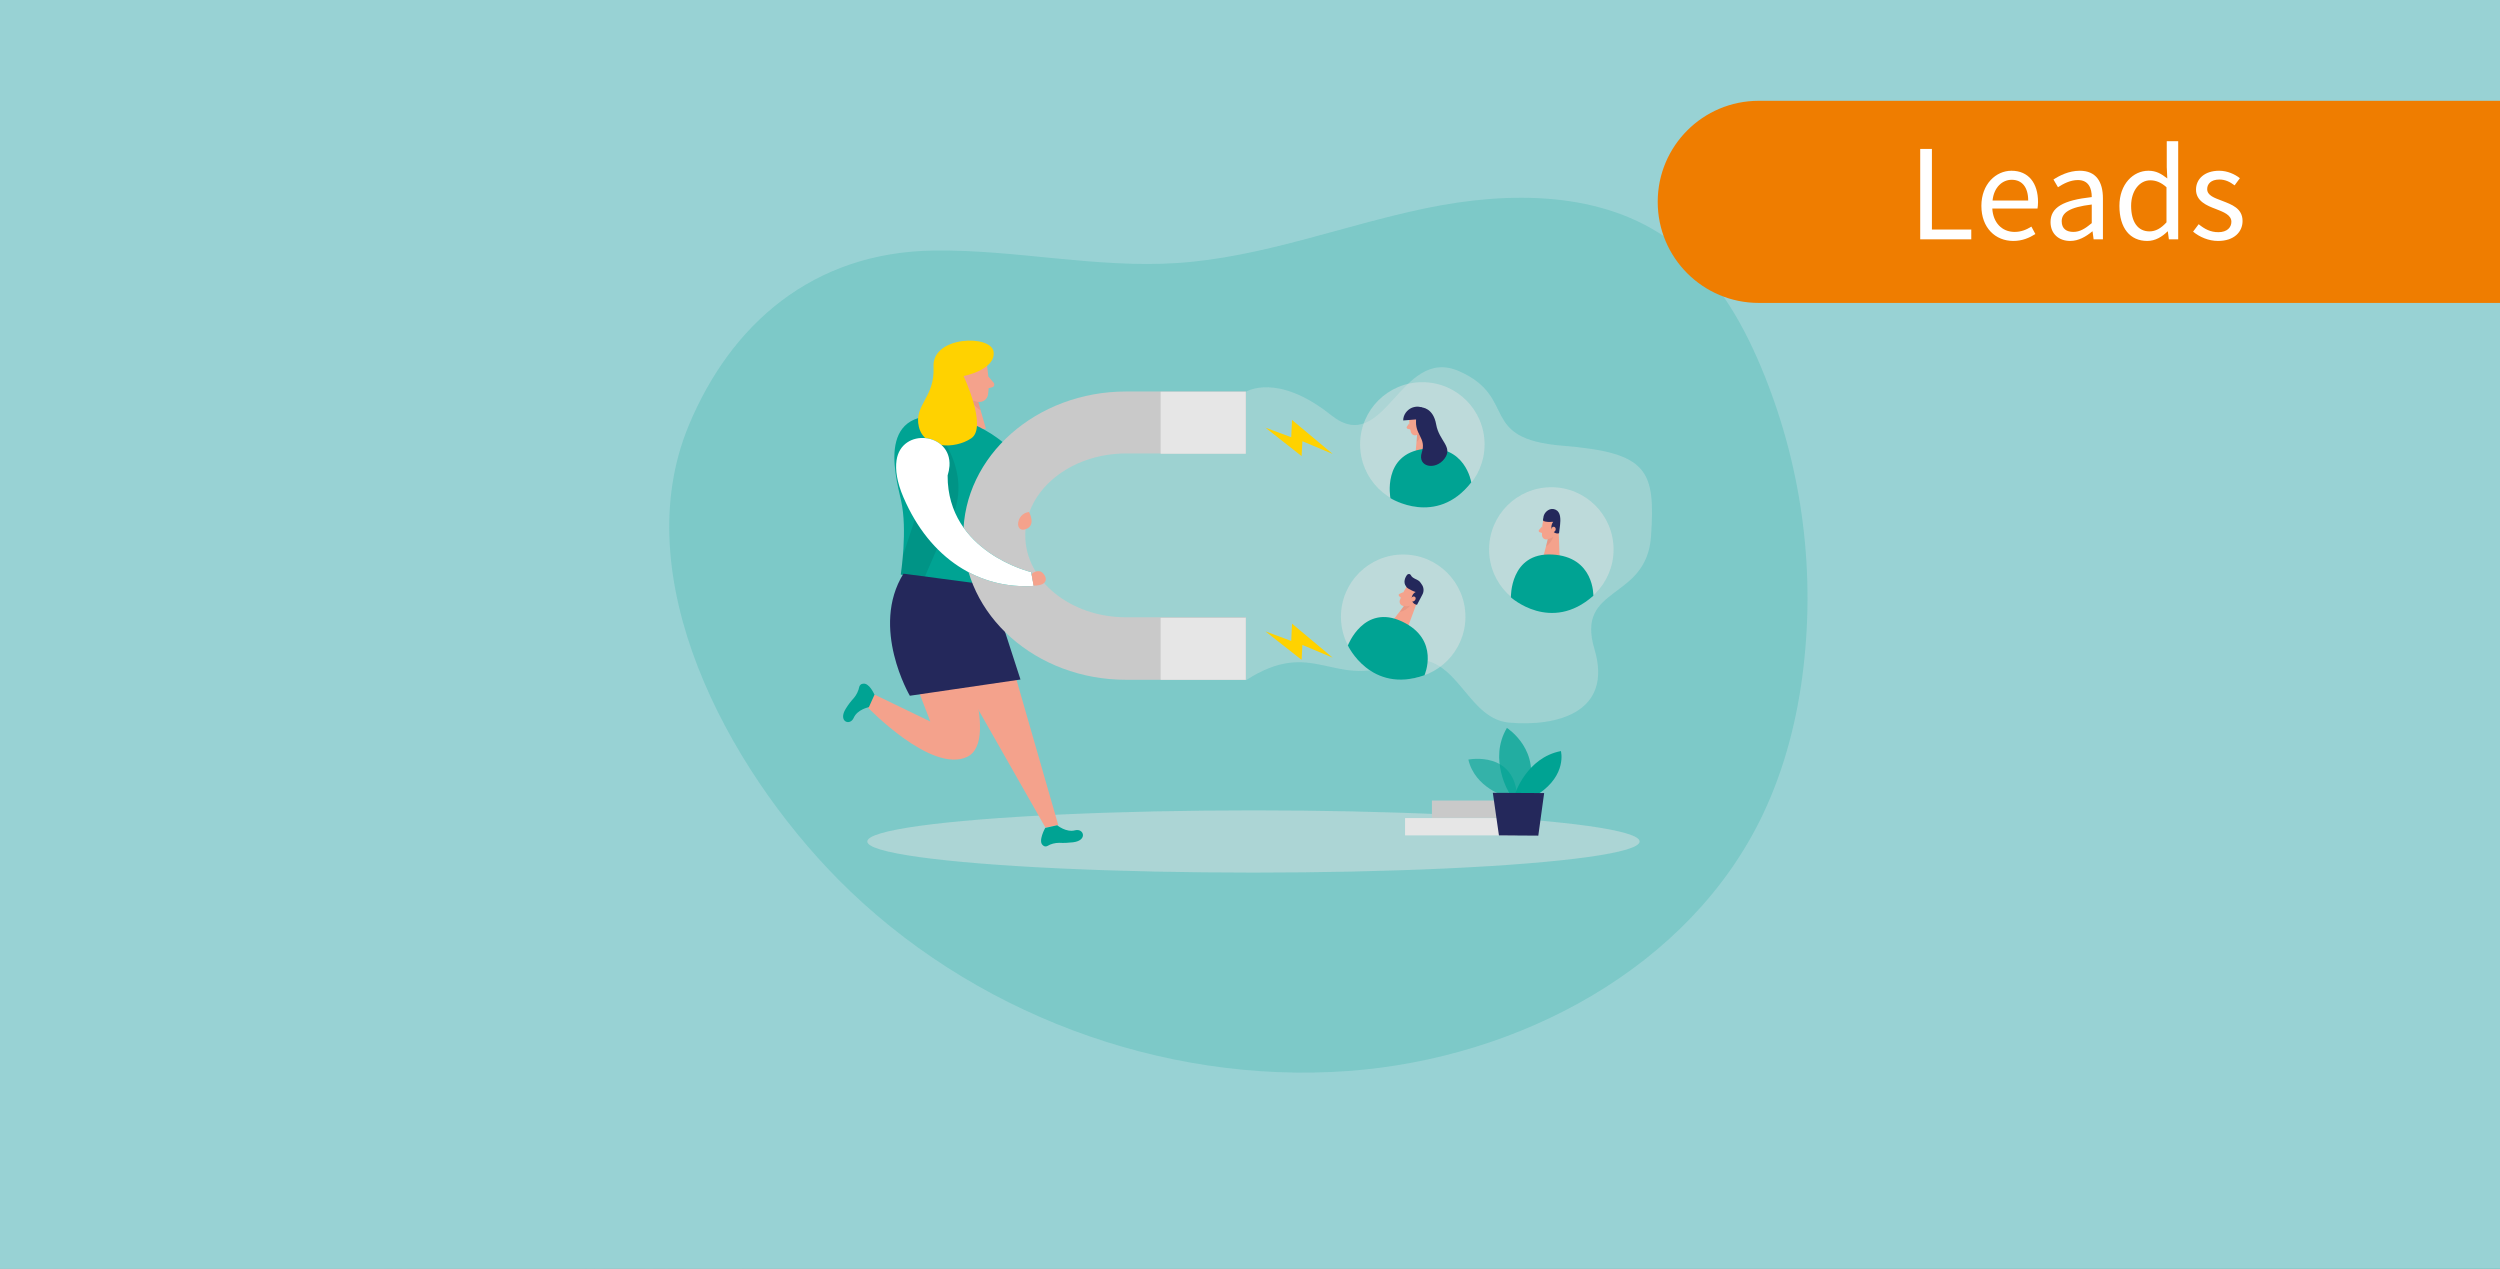 <?xml version="1.0" encoding="UTF-8"?>
<!-- Generator: Adobe Illustrator 26.1.0, SVG Export Plug-In . SVG Version: 6.00 Build 0)  -->
<svg xmlns="http://www.w3.org/2000/svg" xmlns:xlink="http://www.w3.org/1999/xlink" version="1.1" x="0px" y="0px" viewBox="0 0 940 477.1" style="enable-background:new 0 0 940 477.1;" xml:space="preserve">
<rect x="0" y="0" width="940" height="477.1" fill="#808080" stroke="none"/>
<style type="text/css">
	.st0{fill:url(#SVGID_1_);}
	.st1{fill:#98D2D4;}
	.st2{opacity:0.18;fill:#00A393;enable-background:new    ;}
	.st3{opacity:0.45;fill:#E6E6E6;enable-background:new    ;}
	.st4{opacity:0.3;fill:#E6E6E6;enable-background:new    ;}
	.st5{fill:#F4A28C;}
	.st6{opacity:0.31;fill:#CE8172;enable-background:new    ;}
	.st7{fill:#00A393;}
	.st8{opacity:9.000000e-02;enable-background:new    ;}
	.st9{fill:#FFD200;}
	.st10{fill:#24285B;}
	.st11{fill:#C9C9C9;}
	.st12{fill:#E6E6E6;}
	.st13{fill:#FFFFFF;}
	.st14{opacity:0.58;fill:#00A393;enable-background:new    ;}
	.st15{opacity:0.73;fill:#00A393;enable-background:new    ;}
	.st16{fill:#EF7D00;}
</style>
<g xmlns:v="https://vecta.io/nano" id="Bilder">
	<g>
		
			<linearGradient id="SVGID_1_" gradientUnits="userSpaceOnUse" x1="824.282" y1="-112.822" x2="115.718" y2="595.722" gradientTransform="matrix(1 0 0 -1 0 480)">
			<stop offset="0" style="stop-color:#00A393;stop-opacity:0.7"></stop>
			<stop offset="6.000000e-02" style="stop-color:#1EA596;stop-opacity:0.64"></stop>
			<stop offset="0.13" style="stop-color:#46AC9E;stop-opacity:0.57"></stop>
			<stop offset="0.21" style="stop-color:#6FB9AD;stop-opacity:0.49"></stop>
			<stop offset="0.3" style="stop-color:#9BCBC1;stop-opacity:0.4"></stop>
			<stop offset="0.39" style="stop-color:#CAE2DD;stop-opacity:0.31"></stop>
			<stop offset="0.49" style="stop-color:#FBFCFC;stop-opacity:0.21"></stop>
			<stop offset="0.5" style="stop-color:#FFFFFF;stop-opacity:0.2"></stop>
			<stop offset="0.55" style="stop-color:#EEF7F8;stop-opacity:0.29"></stop>
			<stop offset="0.69" style="stop-color:#C8E7E8;stop-opacity:0.5"></stop>
			<stop offset="0.81" style="stop-color:#ADDCDD;stop-opacity:0.69"></stop>
			<stop offset="0.92" style="stop-color:#9DD4D6;stop-opacity:0.87"></stop>
			<stop offset="1" style="stop-color:#97D2D4"></stop>
		</linearGradient>
		<path class="st0" d="M0,0h940v477.1H0V0z"></path>
		<path class="st1" d="M0,0h940v477.1H0V0z"></path>
		<path class="st2" d="M351.2,94.2c30.5-0.4,60.9,6.7,91.4,4.7c31.9-2.1,62.2-14.1,93.5-20.6s66.5-6.6,92.2,12.4    c15.8,11.6,26.2,29.1,33.8,47.2c15,35.7,20.5,74.6,16,113c-2.2,19-7,37.9-15.2,55.2c-27.5,57.9-92,91.9-156,96.6    c-70.2,5.1-142.2-22-191.7-72c-42.1-42.6-80-113.7-56.2-170.8C274.8,122,305.5,94.8,351.2,94.2z"></path>
		<g>
			<ellipse class="st3" cx="471.3" cy="316.4" rx="145.2" ry="11.7"></ellipse>
			<path class="st4" d="M468.5,147.3c0,0,11.7-7.4,32,8.8s25.9-26.4,48.2-16.5s6.7,25.4,38.9,28s34.8,9.3,33.2,33.9     s-28.5,18.4-21.3,42.5s-14.5,29.3-32.1,27.7s-19.7-31.1-43-22s-30.8-10.1-55.8,6l-49.3-14.6L380,220.8l-5.9-43.1l39.5-20.3     L468.5,147.3z"></path>
		</g>
		<path class="st5" d="M359,139.9l-0.4,21.9l12.1-0.6l-4.5-15.7L359,139.9z"></path>
		<path class="st6" d="M367.3,148.9c-1.5-0.2-3-0.8-4.2-1.8c0,0,0.7,3.9,5.6,7.2L367.3,148.9z"></path>
		<g>
			<path class="st5" d="M371.1,137.3c0,0,1.1,6.6,0.4,11.1c-0.3,1.8-2,3-3.8,2.7c0,0,0,0,0,0l0,0c-2.3-0.4-5.2-1.6-6.2-5.1l-2.5-5.6     c-0.8-2.4,0.1-5.1,2.1-6.6C364.5,130.8,370.5,133.3,371.1,137.3L371.1,137.3z"></path>
			<path class="st5" d="M364.5,143.6c0,0-0.2-2.6-2.2-2.2s-1.6,4.1,1.1,4.2L364.5,143.6z M371.6,141.5l2,2.4     c0.4,0.5,0.3,1.1-0.1,1.5c-0.1,0.1-0.3,0.2-0.4,0.2l-2.5,0.7L371.6,141.5z"></path>
		</g>
		<path class="st7" d="M361.4,157.7c0,0,29.7,9.4,22.8,29.9c-5,14.8-12.7,12.6-14,24.2l-1.4,11.5l-30.1-7.3c0,0,2.6-16.9,0.1-27.8    S328.9,150.1,361.4,157.7L361.4,157.7z"></path>
		<path class="st8" d="M354,164.6c0,0,12.1,15.2,3,31.9c-1.5,2.8-2.9,5.8-4.2,8.7l-5.6,12.9l-8.5-2l0.8-7.1L354,164.6z"></path>
		<path class="st9" d="M362.3,141.4c0,0,9.1,19.2,2.9,23.4s-17.7,4-19.7-4.3s6.1-10.9,5.5-22.6s22-12.2,22.6-5.5    C374.3,139.1,362.3,141.4,362.3,141.4z"></path>
		<g>
			<path class="st5" d="M358.1,249.7l35,61.5l4.8-1l-19.3-67.1L358.1,249.7L358.1,249.7z"></path>
			<path class="st5" d="M339.8,245.3l10,26l-20.9-10.1l-2.6,4.8c0,0,23.9,24.9,37.3,18.6s-5-48.2-5-48.2L339.8,245.3z"></path>
		</g>
		<path class="st10" d="M339.7,215.7l32.5,4.3l11.5,35.5l-41.6,6.1C342.1,261.6,327.1,236,339.7,215.7L339.7,215.7z"></path>
		<path class="st7" d="M397.5,310.3c0,0,3.4,2.8,6.7,1.9s4.9,3.8-0.7,4.5c-1.7,0.2-3.5,0.3-5.2,0.2c-1.6,0-3.2,0.4-4.5,1.2    c-0.6,0.3-1.2,0.2-1.7-0.3c-1.9-1.5,0.9-6.5,0.9-6.5L397.5,310.3z M326.7,265.9c0,0-4.3,0.8-5.7,4s-6,1.4-3-3.4    c0.9-1.5,2-2.9,3.1-4.1c1-1.2,1.7-2.7,2-4.2c0.2-0.6,0.7-1.1,1.3-1.1c2.4-0.6,4.4,4.1,4.4,4.1L326.7,265.9z"></path>
		<path class="st11" d="M468.5,255.6h-45.1c-33.8,0-61.2-24.3-61.2-54.2s27.5-54.2,61.2-54.2h45.1v23.3h-45.1    c-20.9,0-37.9,13.8-37.9,30.8s17,30.8,37.9,30.8h45.1L468.5,255.6z"></path>
		<path class="st12" d="M436.4,147.3h32v23.3h-32V147.3z M436.4,232.3h32v23.3h-32V232.3z"></path>
		<g>
			<path id="B" class="st7" d="M357,175.2c0.8-12.6-18.1-14.6-19.9-2.1c-0.5,3.5,0.1,8.1,2.6,13.9c10,23.3,28.7,34.6,49,33.3l-1-5.2     c0,0-31.5-7.4-31.4-36.3C356.7,177.5,356.9,176.4,357,175.2z"></path>
		</g>
		<g>
			<path id="B_00000147200311439400021640000009829474495277212555_" class="st13" d="M357,175.2c0.8-12.6-18.1-14.6-19.9-2.1     c-0.5,3.5,0.1,8.1,2.6,13.9c10,23.3,28.7,34.6,49,33.3l-1-5.2c0,0-31.5-7.4-31.4-36.3C356.7,177.5,356.9,176.4,357,175.2z"></path>
		</g>
		<path class="st5" d="M387.9,215.9c0.8-0.9,2-1.3,3.1-1.1c1.8,0.4,4.9,5.4-2.4,5.4L387.9,215.9z M386.9,192.5c0,0,2.9,5.1-1.3,6.5    S382,193.1,386.9,192.5z"></path>
		<circle class="st3" cx="583.3" cy="206.6" r="23.4"></circle>
		<g>
			<path class="st5" d="M580.2,195.9c-0.4,1.8-0.5,3.7-0.4,5.5c0.1,0.9,1,1.6,1.9,1.4l0,0c1.5-0.1,2.7-1.1,3.2-2.4l1.3-2.8     c0.4-1.2,0.1-2.5-0.9-3.4C583.6,192.7,580.5,193.8,580.2,195.9L580.2,195.9z"></path>
			<path class="st5" d="M586,198.1l0.4,10.9l-6-0.2l2.1-7.9L586,198.1z"></path>
		</g>
		<path class="st10" d="M581,196.1c1,0.2,2,0.2,3,0.1c-0.7,0.9-0.9,2.1-0.4,3.1c0.5,1,1.6,1.5,2.6,1.2c0.2-2,0.7-4.2,0.4-6.2    c-0.1-0.8-0.4-1.6-1-2.2c-0.8-0.7-1.9-0.9-2.8-0.6c-1.4,0.5-2.4,1.8-2.5,3.2C580.1,195.6,580,195.9,581,196.1L581,196.1z"></path>
		<path class="st5" d="M583.3,199.1c0,0,0.2-1.3,1.1-1s0.7,2-0.6,2L583.3,199.1z M579.8,198l-1.1,1.2c-0.2,0.2-0.2,0.5,0,0.8    c0.1,0.1,0.1,0.1,0.2,0.1l1.2,0.4L579.8,198z"></path>
		<path class="st6" d="M581.9,202.7c0.8-0.1,1.5-0.4,2.1-0.9c-0.4,1.5-1.4,2.8-2.7,3.7L581.9,202.7z"></path>
		<path class="st7" d="M599.1,224c0,0,0.4-14.7-15.5-15.5s-15.5,16.1-15.5,16.1S583.1,238.2,599.1,224z"></path>
		<circle class="st3" cx="527.6" cy="231.9" r="23.4"></circle>
		<g>
			<path class="st5" d="M528.8,220.8c-1,1.5-1.9,3.2-2.5,5c-0.2,0.9,0.3,1.8,1.2,2c1.4,0.5,2.9,0.1,3.9-1l2.3-2     c0.9-0.9,1-2.3,0.4-3.4C533.2,219.2,529.9,219,528.8,220.8z"></path>
			<path class="st5" d="M533.3,225.1l-3.8,10.3l-5.5-2.5l5-6.5L533.3,225.1z"></path>
		</g>
		<path class="st10" d="M529.5,221.3c0.9,0.5,1.8,1,2.8,1.3c-1,0.5-1.6,1.6-1.5,2.7c0.1,1.1,0.9,2,2,2.1l2-3.8    c0.6-1.1,0.6-2.4,0-3.5c-0.3-0.5-0.6-0.9-0.9-1.3c-0.8-1-2.8-1.2-3.4-2.5c-0.2-0.4-0.6-0.6-1.1-0.4c0,0,0,0,0,0    c-0.1,0.1-0.2,0.1-0.3,0.2c-0.8,1-1.6,2.9-0.4,4.4C528.9,220.9,529.2,221.1,529.5,221.3L529.5,221.3z"></path>
		<path class="st5" d="M530.5,225c0,0,0.7-1.1,1.5-0.6s-0.1,2.2-1.4,1.7L530.5,225z M527.7,222.6l-1.5,0.7c-0.3,0.1-0.4,0.5-0.2,0.7    c0,0.1,0.1,0.1,0.1,0.2l1,0.8L527.7,222.6z"></path>
		<path class="st6" d="M527.9,227.8c0.7,0.2,1.5,0.2,2.3-0.1c-1,1.3-2.4,2.1-3.9,2.4L527.9,227.8z"></path>
		<path class="st7" d="M535.6,253.9c0,0,6-13.4-8.4-20.2s-20.4,9-20.4,9S515.3,261,535.6,253.9L535.6,253.9z"></path>
		<circle class="st3" cx="534.8" cy="167.1" r="23.4"></circle>
		<g>
			<path class="st5" d="M529.9,157c-0.1,1.9,0.1,3.7,0.6,5.5c0.3,0.9,1.2,1.4,2.1,1.1c0,0,0,0,0,0l0,0c1.4-0.4,2.5-1.5,2.8-2.9     l0.8-3c0.2-1.3-0.4-2.5-1.5-3.1c-1.5-0.9-3.5-0.3-4.4,1.2C530.1,156.2,530,156.6,529.9,157L529.9,157z"></path>
			<path class="st5" d="M536,158.2l2.3,10.7l-6,0.8l0.7-8.1L536,158.2L536,158.2z"></path>
			<path class="st5" d="M533.6,159.7c0,0,0-1.3,0.9-1.2s1,1.9-0.3,2.2L533.6,159.7z M529.9,159.1l-0.9,1.3c-0.2,0.3-0.1,0.6,0.2,0.8     c0.1,0,0.1,0.1,0.2,0.1l1.3,0.2L529.9,159.1z"></path>
		</g>
		<path class="st6" d="M532.8,163.4c0.7-0.2,1.4-0.7,1.9-1.3c-0.1,1.6-0.9,3-2,4.1L532.8,163.4z"></path>
		<path class="st7" d="M553.2,181.4c0,0-2.2-14.6-17.9-12.6s-12.5,18.5-12.5,18.5S540,198.2,553.2,181.4L553.2,181.4z"></path>
		<g>
			<path class="st10" d="M532.5,157.7l-4.9,0.4c0-2.1,1.4-4,3.3-4.8c3.3-1.2,5.6,0.4,6.5,3.9s-0.5,5.4-0.5,5.4     S532.5,163.4,532.5,157.7L532.5,157.7z"></path>
			<path class="st10" d="M534.6,153.2c0,0,4.3,0.1,5.4,6.4s6.5,8.4,3.1,12.9s-10.3,3.1-8.5-2.4s-2.8-6.6-2.1-12.4     S534.6,153.2,534.6,153.2L534.6,153.2z"></path>
		</g>
		<path class="st9" d="M475.8,237.4l13.6,10.7l0.3-5.6l11.4,4.8l-15.3-12.8l-0.3,6.5L475.8,237.4z M475.8,160.8l13.6,10.7l0.3-5.6    l11.4,4.8l-15.3-12.8l-0.3,6.5L475.8,160.8z"></path>
		<path class="st12" d="M528.3,307.6h41.3v6.5h-41.3V307.6z"></path>
		<path class="st11" d="M538.4,301h31.3v6.5h-31.3V301z"></path>
		<g>
			<path class="st14" d="M566.2,299.5c0,0-11.6-3.2-14.1-13.9c0,0,17.9-3.6,18.4,14.9L566.2,299.5z"></path>
			<path class="st15" d="M567.6,298.4c0,0-8.1-12.8-1-24.7c0,0,13.6,8.6,7.6,24.7L567.6,298.4z"></path>
			<path class="st7" d="M569.7,298.4c0,0,4.3-13.5,17.2-16c0,0,2.4,8.8-8.4,16.1L569.7,298.4z"></path>
		</g>
		<path class="st10" d="M561.3,298.1l2.3,16l14.8,0.1l2.2-16L561.3,298.1L561.3,298.1z"></path>
	</g>
</g>
<g id="Störer">
	<g id="Prime_00000061435856196588512410000008549259772114300298_">
		<path class="st16" d="M1423,113.9H661.3c-21,0-38-17-38-38v0c0-21,17-38,38-38H1423c21,0,38,17,38,38v0    C1461,96.9,1444,113.9,1423,113.9z"></path>
		<g id="Prime_00000152964341874676267680000003825201612957290634_">
			<g id="Prime_00000121242315471836313730000009054978650034340013_">
				<path class="st13" d="M722.1,56h4.3v30.3h14.8V90h-19.2V56z"></path>
				<path class="st13" d="M745,77.4c0-8.2,5.5-13.2,11.3-13.2c6.4,0,10,4.6,10,11.8c0,0.9-0.1,1.8-0.2,2.4h-17      c0.3,5.3,3.6,8.8,8.4,8.8c2.4,0,4.4-0.8,6.3-2l1.5,2.8c-2.2,1.4-4.9,2.6-8.3,2.6C750.3,90.6,745,85.7,745,77.4z M762.6,75.4      c0-5-2.3-7.8-6.2-7.8c-3.5,0-6.7,2.8-7.2,7.8H762.6z"></path>
				<path class="st13" d="M771,83.5c0-5.5,4.7-8.2,15.5-9.4c0-3.2-1.1-6.4-5.2-6.4c-2.9,0-5.5,1.4-7.5,2.7l-1.7-2.9      c2.3-1.5,5.8-3.3,9.9-3.3c6.1,0,8.7,4.1,8.7,10.4V90h-3.5l-0.4-3h-0.1c-2.4,2-5.2,3.6-8.3,3.6C774.2,90.6,771,88,771,83.5z       M786.5,83.9v-7c-8.4,1-11.3,3.1-11.3,6.3c0,2.9,1.9,4,4.4,4C782,87.2,784,86,786.5,83.9z"></path>
				<path class="st13" d="M796.9,77.4c0-8.2,5.2-13.2,10.9-13.2c2.9,0,4.8,1.1,7.1,2.9l-0.2-4.3v-9.7h4.3V90h-3.5l-0.4-3h-0.1      c-2,2-4.6,3.6-7.6,3.6C800.9,90.6,796.9,85.8,796.9,77.4z M814.6,83.6V70.4c-2.1-1.9-4.1-2.6-6.1-2.6c-4,0-7.2,3.9-7.2,9.6      c0,6,2.5,9.6,6.9,9.6C810.5,87,812.5,85.9,814.6,83.6z"></path>
				<path class="st13" d="M824.6,87.1l2.1-2.8c2.2,1.8,4.4,3,7.4,3c3.3,0,4.9-1.8,4.9-3.9c0-2.6-3-3.7-5.8-4.8      c-3.5-1.3-7.5-3-7.5-7.3c0-4,3.2-7.1,8.7-7.1c3.1,0,5.9,1.3,7.8,2.8l-2,2.7c-1.7-1.3-3.5-2.2-5.7-2.2c-3.2,0-4.6,1.7-4.6,3.6      c0,2.4,2.7,3.3,5.6,4.4c3.6,1.4,7.7,2.8,7.7,7.6c0,4.1-3.2,7.5-9.2,7.5C830.4,90.6,827,89.1,824.6,87.1z"></path>
			</g>
		</g>
	</g>
</g>
</svg>
